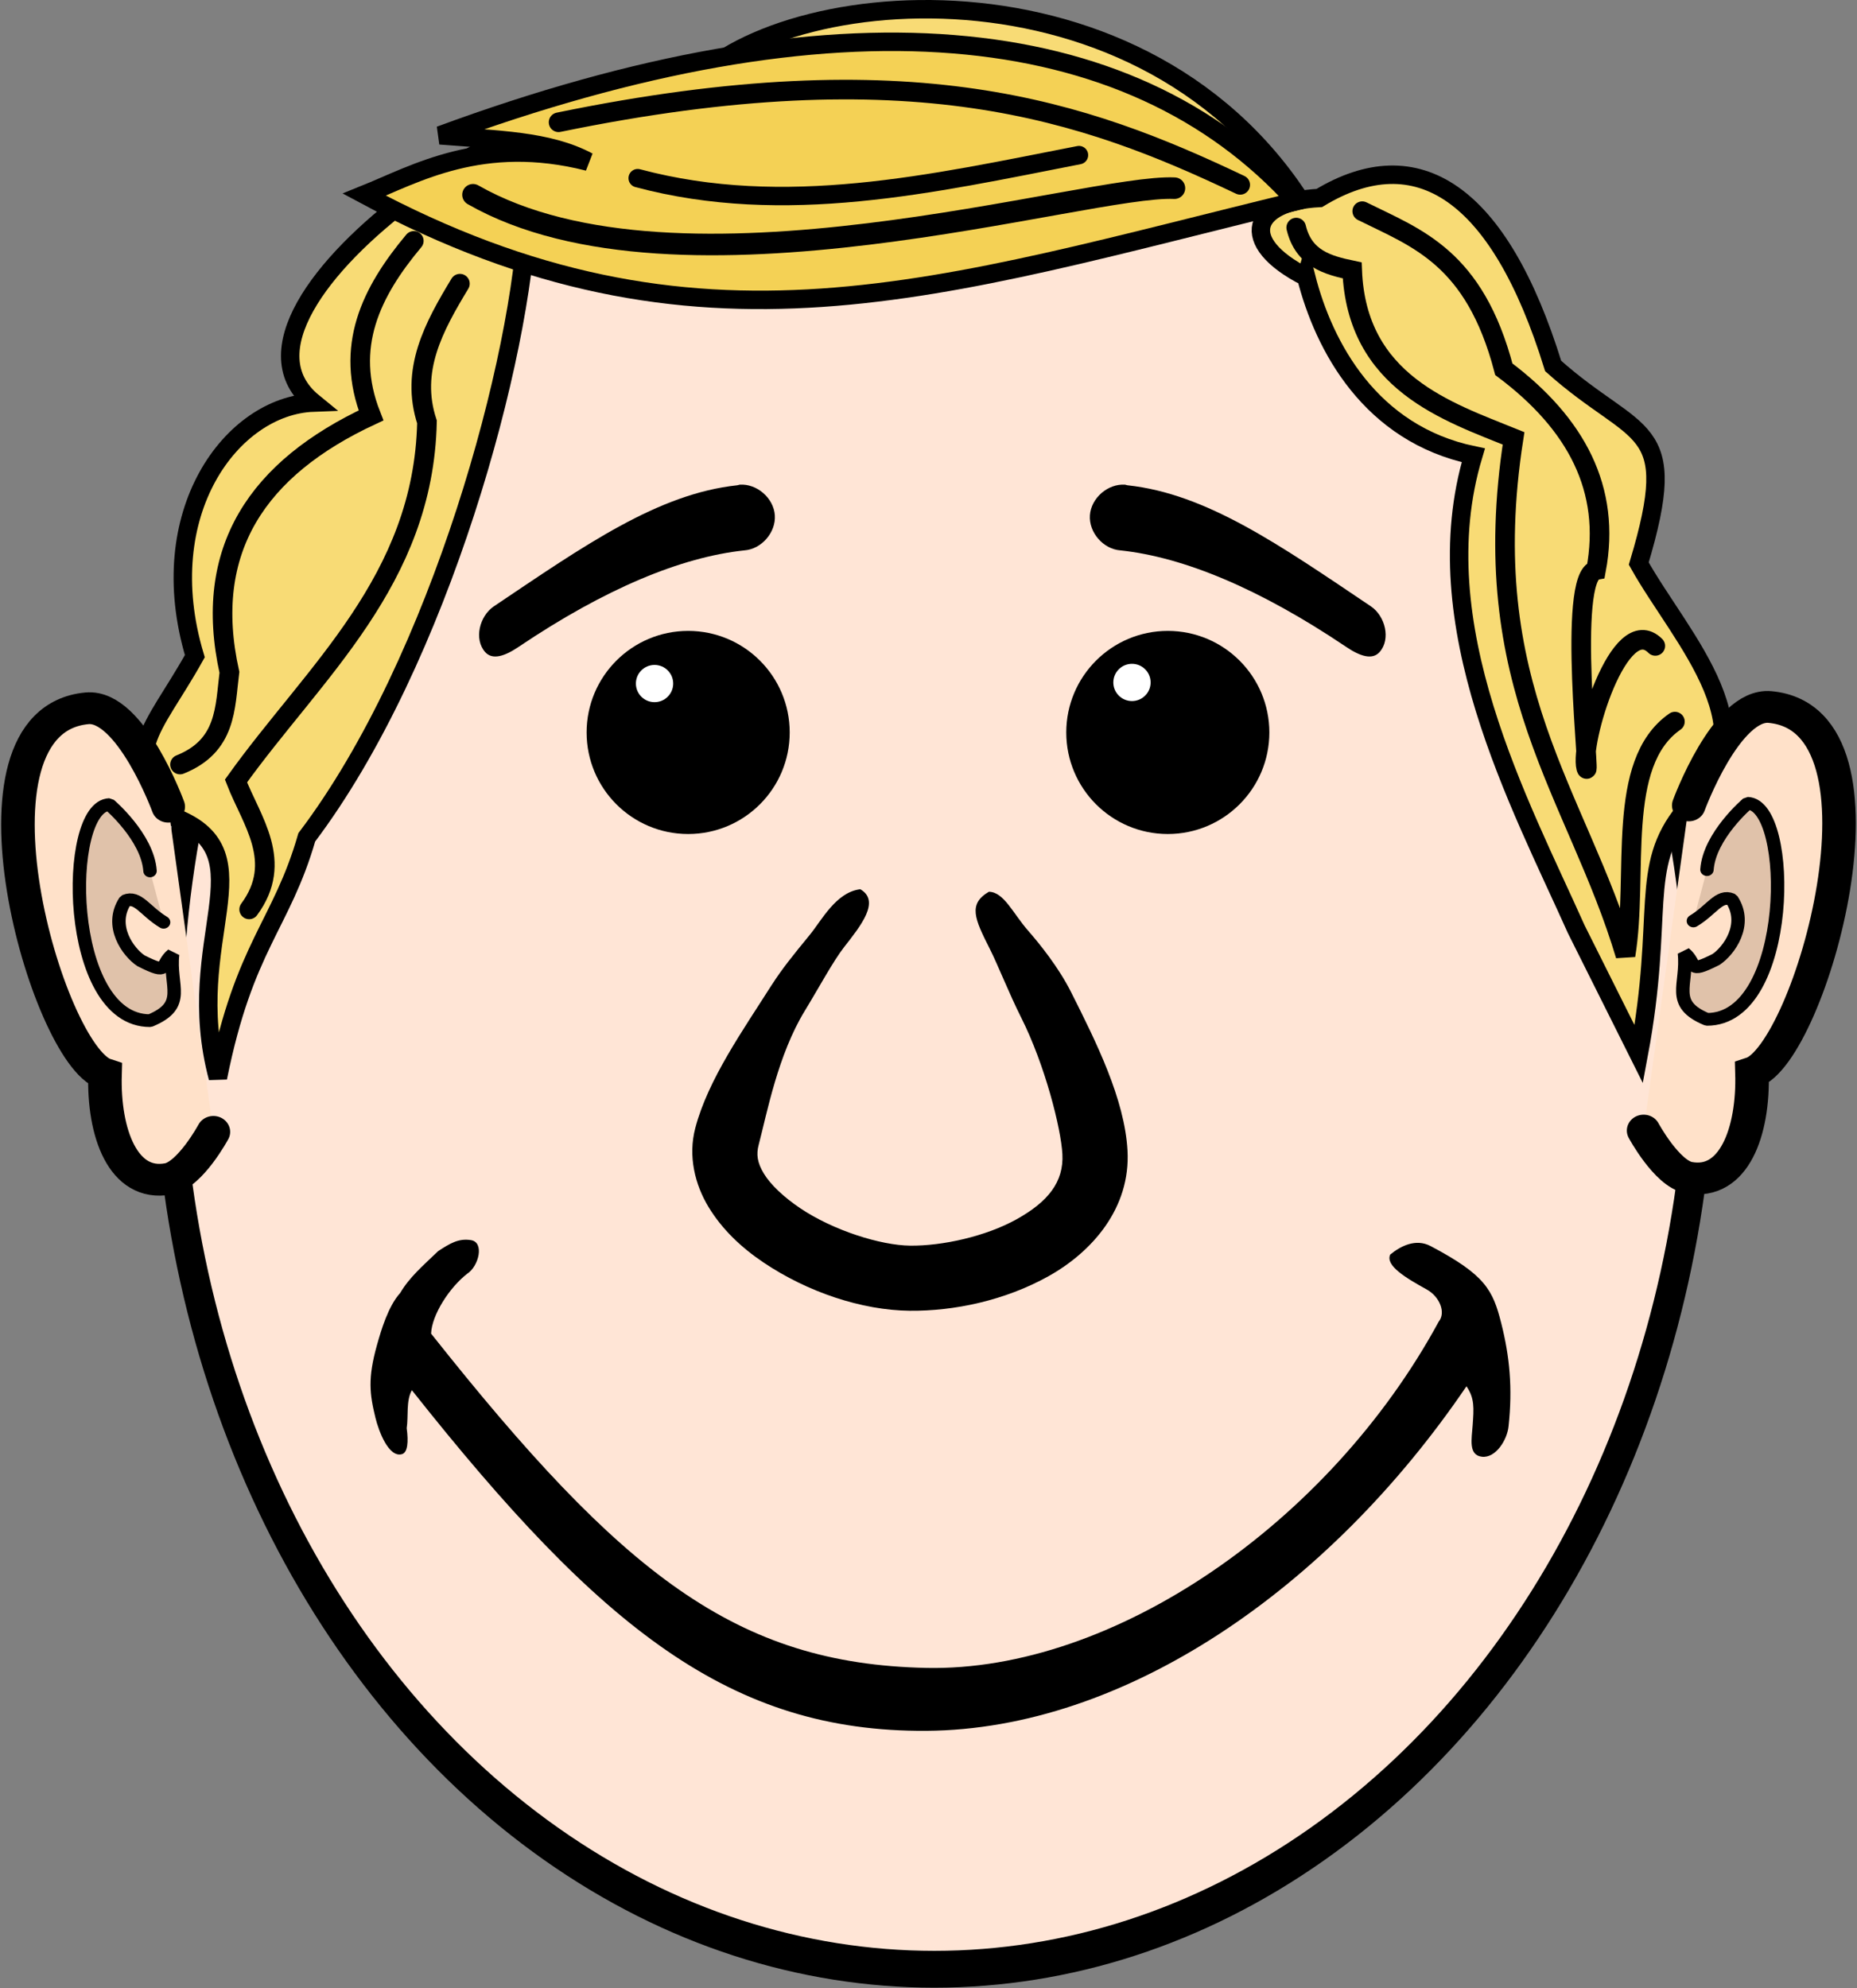 <?xml version="1.0" encoding="UTF-8" standalone="no"?>
<!-- Created with Inkscape (http://www.inkscape.org/) -->
<svg
    xmlns:inkscape="http://www.inkscape.org/namespaces/inkscape"
    xmlns:rdf="http://www.w3.org/1999/02/22-rdf-syntax-ns#"
    xmlns="http://www.w3.org/2000/svg"
    xmlns:cc="http://creativecommons.org/ns#"
    xmlns:dc="http://purl.org/dc/elements/1.1/"
    xmlns:sodipodi="http://sodipodi.sourceforge.net/DTD/sodipodi-0.dtd"
    id="svg2"
    sodipodi:docname="_svgclean2.svg"
    viewBox="0 0 100.7 107.79"
    version="1.1"
    inkscape:version="0.48.3.1 r9886"
  >
  <rect x="0" y="0" width="100.7" height="107.79" fill="#808080" stroke="none"/>
  <title
      id="title4220"
    >father's face</title
  >
  <sodipodi:namedview
      id="base"
      fit-margin-left="2"
      inkscape:zoom="1.979899"
      borderopacity="1.0"
      inkscape:current-layer="layer1"
      guidehicolor="#f100ff"
      inkscape:cy="-954.03781"
      inkscape:snap-grids="false"
      inkscape:window-maximized="0"
      showgrid="false"
      fit-margin-right="2"
      inkscape:snap-nodes="false"
      inkscape:guide-bbox="true"
      units="mm"
      inkscape:snap-global="false"
      showguides="true"
      bordercolor="#666666"
      inkscape:window-x="283"
      inkscape:window-y="96"
      inkscape:snap-others="false"
      fit-margin-bottom="2"
      inkscape:window-width="1024"
      inkscape:pageopacity="0.0"
      inkscape:pageshadow="2"
      pagecolor="#ffffff"
      inkscape:cx="140.6347"
      guidehiopacity="0.498"
      inkscape:snap-to-guides="false"
      inkscape:document-units="mm"
      inkscape:window-height="768"
      fit-margin-top="2"
    >
    <inkscape:grid
        id="grid4236"
        originy="-1482.507px"
        type="xygrid"
        originx="-135.419px"
    />
  </sodipodi:namedview
  >
  <g
      id="layer1"
      inkscape:label="Ebene 1"
      inkscape:groupmode="layer"
      transform="translate(-135.42 -402.52)"
    >
    <g
        id="g4159"
      >
      <ellipse
          id="path2985"
          sodipodi:rx="39.14341"
          sodipodi:cy="445.51303"
          style="color:#000000;stroke:#000000;stroke-width:1.48;fill:#ffe5d6"
          d="m 222.739,445.513 c 0,20.781 -17.525,37.628 -39.143,37.628 -21.618,0 -39.143,-16.847 -39.143,-37.628 0,-20.781 17.525,-37.628 39.143,-37.628 21.618,0 39.143,16.847 39.143,37.628 z"
          sodipodi:ry="37.628181"
          rx="39.143"
          transform="matrix(1.062 0 0 1.349 -8.896 -142.46)"
          ry="37.628"
          cy="445.51"
          cx="183.6"
          sodipodi:cx="183.59523"
      />
      <circle
          id="path3755"
          sodipodi:rx="4.7982244"
          sodipodi:cy="433.8963"
          style="color:#000000;stroke:#000000;stroke-linecap:square;stroke-width:1.417;fill:#000000"
          d="m 68.185,433.896 c 0,2.65 -2.148,4.798 -4.798,4.798 -2.65,0 -4.798,-2.148 -4.798,-4.798 0,-2.65 2.148,-4.798 4.798,-4.798 2.65,0 4.798,2.148 4.798,4.798 z"
          sodipodi:ry="4.7982244"
          cx="63.387"
          transform="translate(109.35 8.334)"
          cy="433.9"
          r="4.798"
          sodipodi:cx="63.387074"
      />
      <circle
          id="path3755-0"
          sodipodi:rx="4.7982244"
          sodipodi:cy="433.8963"
          style="color:#000000;stroke:#000000;stroke-linecap:square;stroke-width:1.417;fill:#000000"
          d="m 68.185,433.896 c 0,2.65 -2.148,4.798 -4.798,4.798 -2.65,0 -4.798,-2.148 -4.798,-4.798 0,-2.65 2.148,-4.798 4.798,-4.798 2.65,0 4.798,2.148 4.798,4.798 z"
          sodipodi:ry="4.7982244"
          cx="63.387"
          transform="translate(135.36 8.334)"
          cy="433.9"
          r="4.798"
          sodipodi:cx="63.387074"
      />
      <path
          id="path3775"
          style="block-progression:tb;text-indent:0;color:#000000;text-transform:none;fill:#000000"
          d="m210.81 470.54c-0.285 0.596 0.848 1.271 1.977 1.895 0.701 0.387 1.054 1.252 0.649 1.746-5.927 10.921-17.649 18.985-27.781 18.773-10.312-0.216-16.49-5.047-26.859-18.127 0.043-1.024 1.001-2.503 1.964-3.249 0.624-0.406 0.938-1.698 0.203-1.818-0.683-0.112-1.158 0.189-1.782 0.595-0.84 0.806-1.556 1.415-2.059 2.269-0.648 0.718-1.029 1.997-1.264 2.839-0.502 1.797-0.392 2.647-0.078 3.931 0.178 0.728 0.725 2.185 1.443 1.968 0.302-0.091 0.353-0.664 0.251-1.406 0.099-0.647-0.044-1.48 0.28-2.061 10.272 12.97 17.302 18.539 27.9 18.47 10.722-0.07 21.815-7.676 29.288-18.68 0.446 0.645 0.402 1.188 0.336 2.114-0.053 0.747-0.239 1.622 0.505 1.705 0.744 0.083 1.369-0.91 1.442-1.655 0.224-2.066 0.061-3.773-0.396-5.582-0.457-1.809-0.867-2.622-3.833-4.186-0.806-0.425-1.631 0.002-2.184 0.458z"
          sodipodi:nodetypes="cscsccsccsssccscsscsscc"
          transform="translate(0 0)"
          inkscape:connector-curvature="0"
      />
      <path
          id="path3797"
          d="m175.53 428.8c-0.042 0.009-0.084 0.019-0.125 0.031-4.295 0.458-8.258 3.237-13.212 6.57-0.769 0.524-1.082 1.769-0.469 2.469 0.397 0.453 1.068 0.235 1.837-0.289 4.662-3.136 8.779-4.852 12.219-5.219 0.933-0.065 1.722-0.974 1.657-1.906-0.066-0.933-0.974-1.722-1.907-1.656z"
          sodipodi:nodetypes="cccsccscc"
          style="block-progression:tb;text-indent:0;color:#000000;text-transform:none;fill:#000000"
          inkscape:connector-curvature="0"
      />
      <path
          id="path3797-8"
          d="m196.43 428.8c0.042 0.009 0.084 0.019 0.125 0.031 4.295 0.458 8.258 3.237 13.212 6.57 0.769 0.524 1.082 1.769 0.469 2.469-0.397 0.453-1.068 0.235-1.837-0.289-4.662-3.136-8.779-4.852-12.219-5.219-0.933-0.065-1.722-0.974-1.657-1.906 0.066-0.933 0.974-1.722 1.907-1.656z"
          sodipodi:nodetypes="cccsccscc"
          style="block-progression:tb;text-indent:0;color:#000000;text-transform:none;fill:#000000"
          inkscape:connector-curvature="0"
      />
      <path
          id="path3826"
          d="m177.27 455.92c-1.545 2.436-3.457 5.132-4.147 7.763-0.4 1.524-0.017 3.068 0.719 4.281 0.736 1.214 1.772 2.193 2.969 3 2.393 1.613 5.341 2.598 7.938 2.625 2.394 0.025 5.159-0.55 7.531-1.875 2.372-1.325 4.454-3.697 4.281-6.812-0.154-2.793-1.704-5.895-3.062-8.594-0.679-1.349-1.715-2.628-2.33-3.33-0.822-0.938-1.309-2.095-2.125-2.107-1.142 0.667-0.768 1.479 0.04 3.076 0.452 0.894 1.053 2.436 1.705 3.732 1.305 2.593 2.165 6.03 2.241 7.411 0.084 1.521-0.788 2.592-2.469 3.531-1.681 0.939-4.043 1.456-5.781 1.438-1.616-0.017-4.188-0.831-5.969-2.031-0.89-0.6-1.603-1.272-1.969-1.875-0.365-0.603-0.416-1.05-0.281-1.562 0.453-1.726 1.041-4.877 2.505-7.272 0.732-1.198 1.538-2.695 2.13-3.451 0.902-1.153 1.982-2.492 0.875-3.134-1.321 0.159-2.095 1.69-2.746 2.482-0.928 1.131-1.487 1.823-2.054 2.705z"
          sodipodi:nodetypes="cscscsssscsscssssssscsc"
          style="block-progression:tb;text-indent:0;color:#000000;text-transform:none;fill:#000000"
          inkscape:connector-curvature="0"
      />
      <ellipse
          id="path3830"
          sodipodi:rx="0.31567267"
          sodipodi:cy="439.29428"
          style="color:#000000;fill:#ffffff"
          d="m 171.031,439.294 c 0,0.227 -0.141,0.41 -0.316,0.41 -0.174,0 -0.316,-0.184 -0.316,-0.41 0,-0.227 0.141,-0.41 0.316,-0.41 0.174,0 0.316,0.184 0.316,0.41 z"
          sodipodi:ry="0.41037446"
          rx=".316"
          transform="matrix(3.2 0 0 2.462 -375.39 -641.95)"
          ry=".41"
          cy="439.29"
          cx="170.72"
          sodipodi:cx="170.71577"
      />
      <ellipse
          id="path3830-8"
          sodipodi:rx="0.31567267"
          sodipodi:cy="439.29428"
          style="color:#000000;fill:#ffffff"
          d="m 171.031,439.294 c 0,0.227 -0.141,0.41 -0.316,0.41 -0.174,0 -0.316,-0.184 -0.316,-0.41 0,-0.227 0.141,-0.41 0.316,-0.41 0.174,0 0.316,0.184 0.316,0.41 z"
          sodipodi:ry="0.41037446"
          rx=".316"
          transform="matrix(3.2 0 0 2.462 -349.5 -642.01)"
          ry=".41"
          cy="439.29"
          cx="170.72"
          sodipodi:cx="170.71577"
      />
      <path
          id="path4161"
          d="m206.25 417.54c0.963 3.779 3.486 8.502 9.064 9.667-2.757 9.183 2.545 18.898 5.579 25.69l3.393 6.786c1.422-7.593-0.033-10.125 2.5-13.214 4.998-4.107-0.212-9.286-2.5-13.393 2.336-7.786-0.058-6.62-4.643-10.714-2.917-9.445-7.383-12.315-12.679-9.107-3.636 0.181-4.497 2.365-0.714 4.286z"
          sodipodi:nodetypes="ccccccccc"
          style="fill-rule:evenodd;stroke:#000000;stroke-width:1px;fill:#f8db75"
          inkscape:connector-curvature="0"
      />
      <path
          id="path4161-1"
          d="m164.02 413.99c-0.267 7.781-4.714 24.342-11.964 33.929-1.383 4.794-3.38 5.859-4.821 13.036-1.999-7.448 2.76-12.11-2.321-14.107-3.212-3.393-1.217-4.643 1.071-8.75-2.336-7.786 2.023-13.584 6.429-13.75-6.547-5.338 14.347-19.28 19.643-16.071 3.366-6.355 24.093-9.17 33.571 4.643-3.913 2.561-32.211 5.888-41.607 1.071z"
          sodipodi:nodetypes="ccccccccc"
          style="fill-rule:evenodd;stroke:#000000;stroke-width:1px;fill:#f8db75"
          inkscape:connector-curvature="0"
      />
      <path
          id="path4178"
          d="m205.71 413.43c-19.347 4.692-32.41 9.382-50.536-0.357 2.76-1.112 6.38-3.248 12.143-1.786-2.17-1.163-4.948-1.183-8.036-1.429 21.404-7.901 37.366-6.465 46.429 3.571z"
          sodipodi:nodetypes="ccccc"
          style="fill-rule:evenodd;stroke:#000000;stroke-width:1px;fill:#f4d155"
          inkscape:connector-curvature="0"
      />
      <g
          id="g4186"
          transform="matrix(1.371 0 0 1.299 -103.51 -138.88)"
        >
        <path
            id="path4182"
            sodipodi:nodetypes="cscsc"
            style="fill-rule:evenodd;stroke:#000000;stroke-linecap:round;stroke-width:1.327;fill:#ffe1c9"
            inkscape:connector-curvature="0"
            d="m241.07 450.4s1.484-4.278 3.214-4.107c5.353 0.529 1.578 14.479-0.714 15.268 0.069 2.462-0.719 4.722-2.5 4.375-0.869-0.169-1.786-1.964-1.786-1.964"
        />
        <path
            id="path4184"
            sodipodi:nodetypes="csccccc"
            style="stroke-linejoin:bevel;fill-rule:evenodd;stroke:#000000;stroke-linecap:round;stroke-width:.531;fill:#e0c2aa"
            inkscape:connector-curvature="0"
            d="m241.79 453.08c0.093-1.413 1.607-2.768 1.607-2.768 1.806 0.066 1.763 9.024-1.607 9.018-1.494-0.652-0.752-1.44-0.893-2.768 0.521 0.451 0.089 0.884 1.25 0.268 0.505-0.352 1.273-1.456 0.625-2.5-0.5-0.226-0.789 0.432-1.518 0.893"
        />
      </g
      >
      <g
          id="g4186-3"
          transform="matrix(-1.371 0 0 1.299 475.05 -138.81)"
        >
        <path
            id="path4182-5"
            sodipodi:nodetypes="cscsc"
            style="fill-rule:evenodd;stroke:#000000;stroke-linecap:round;stroke-width:1.327;fill:#ffe1c9"
            inkscape:connector-curvature="0"
            d="m241.07 450.4s1.484-4.278 3.214-4.107c5.353 0.529 1.578 14.479-0.714 15.268 0.069 2.462-0.719 4.722-2.5 4.375-0.869-0.169-1.786-1.964-1.786-1.964"
        />
        <path
            id="path4184-8"
            sodipodi:nodetypes="csccccc"
            style="stroke-linejoin:bevel;fill-rule:evenodd;stroke:#000000;stroke-linecap:round;stroke-width:.531;fill:#e0c2aa"
            inkscape:connector-curvature="0"
            d="m241.79 453.08c0.093-1.413 1.607-2.768 1.607-2.768 1.806 0.066 1.763 9.024-1.607 9.018-1.494-0.652-0.752-1.44-0.893-2.768 0.521 0.451 0.089 0.884 1.25 0.268 0.505-0.352 1.273-1.456 0.625-2.5-0.5-0.226-0.789 0.432-1.518 0.893"
        />
      </g
      >
      <path
          id="path4222"
          d="m165.71 409.15c19.201-3.954 28.534-0.614 36.964 3.393"
          sodipodi:nodetypes="cc"
          style="stroke:#000000;stroke-linecap:round;stroke-width:1.063;fill:none"
          inkscape:connector-curvature="0"
      />
      <path
          id="path4224"
          d="m161.07 413.08c11.161 6.373 33.304-0.579 38.036-0.357"
          sodipodi:nodetypes="cc"
          style="stroke:#000000;stroke-linecap:round;stroke-width:1.169;fill:none"
          inkscape:connector-curvature="0"
      />
      <path
          id="path4226"
          d="m170 412.18c7.976 2.13 15.952 0.311 23.929-1.25"
          sodipodi:nodetypes="cc"
          style="stroke:#000000;stroke-linecap:round;stroke-width:.999;fill:none"
          inkscape:connector-curvature="0"
      />
      <path
          id="path4228"
          d="m205.71 414.86c0.405 1.683 1.696 2.039 3.036 2.321 0.24 6.095 5.182 7.658 8.75 9.107-2.095 13.464 3.458 19.28 6.071 28.036 0.72-4.371-0.574-10.419 2.679-12.679"
          sodipodi:nodetypes="ccccc"
          style="stroke:#000000;stroke-linecap:round;stroke-width:1.063;fill:none"
          inkscape:connector-curvature="0"
      />
      <path
          id="path4230"
          d="m209.29 413.97c2.974 1.476 6.084 2.497 7.679 8.571 3.937 2.95 5.823 6.515 5 10.893-1.608 0.322-0.258 11.777-0.536 10.714-0.356-1.361 1.804-8.553 3.75-6.607"
          sodipodi:nodetypes="cccsc"
          style="stroke:#000000;stroke-linecap:round;stroke-width:1.063;fill:none"
          inkscape:connector-curvature="0"
      />
      <path
          id="path4232"
          d="m157.86 415.58c-2.319 2.768-3.784 5.75-2.321 9.464-6.131 2.857-9.161 7.265-7.679 13.929-0.242 1.927-0.15 3.988-2.679 5"
          sodipodi:nodetypes="cccc"
          style="stroke:#000000;stroke-linecap:round;stroke-width:1.063;fill:none"
          inkscape:connector-curvature="0"
      />
      <path
          id="path4234"
          d="m160.36 417.9c-1.413 2.336-2.708 4.697-1.786 7.5-0.192 8.602-6.126 13.555-10.357 19.464 0.826 2.134 2.627 4.374 0.714 6.964"
          sodipodi:nodetypes="cccc"
          style="stroke:#000000;stroke-linecap:round;stroke-width:1.063;fill:none"
          inkscape:connector-curvature="0"
      />
    </g
    >
  </g
  >
</svg
>

